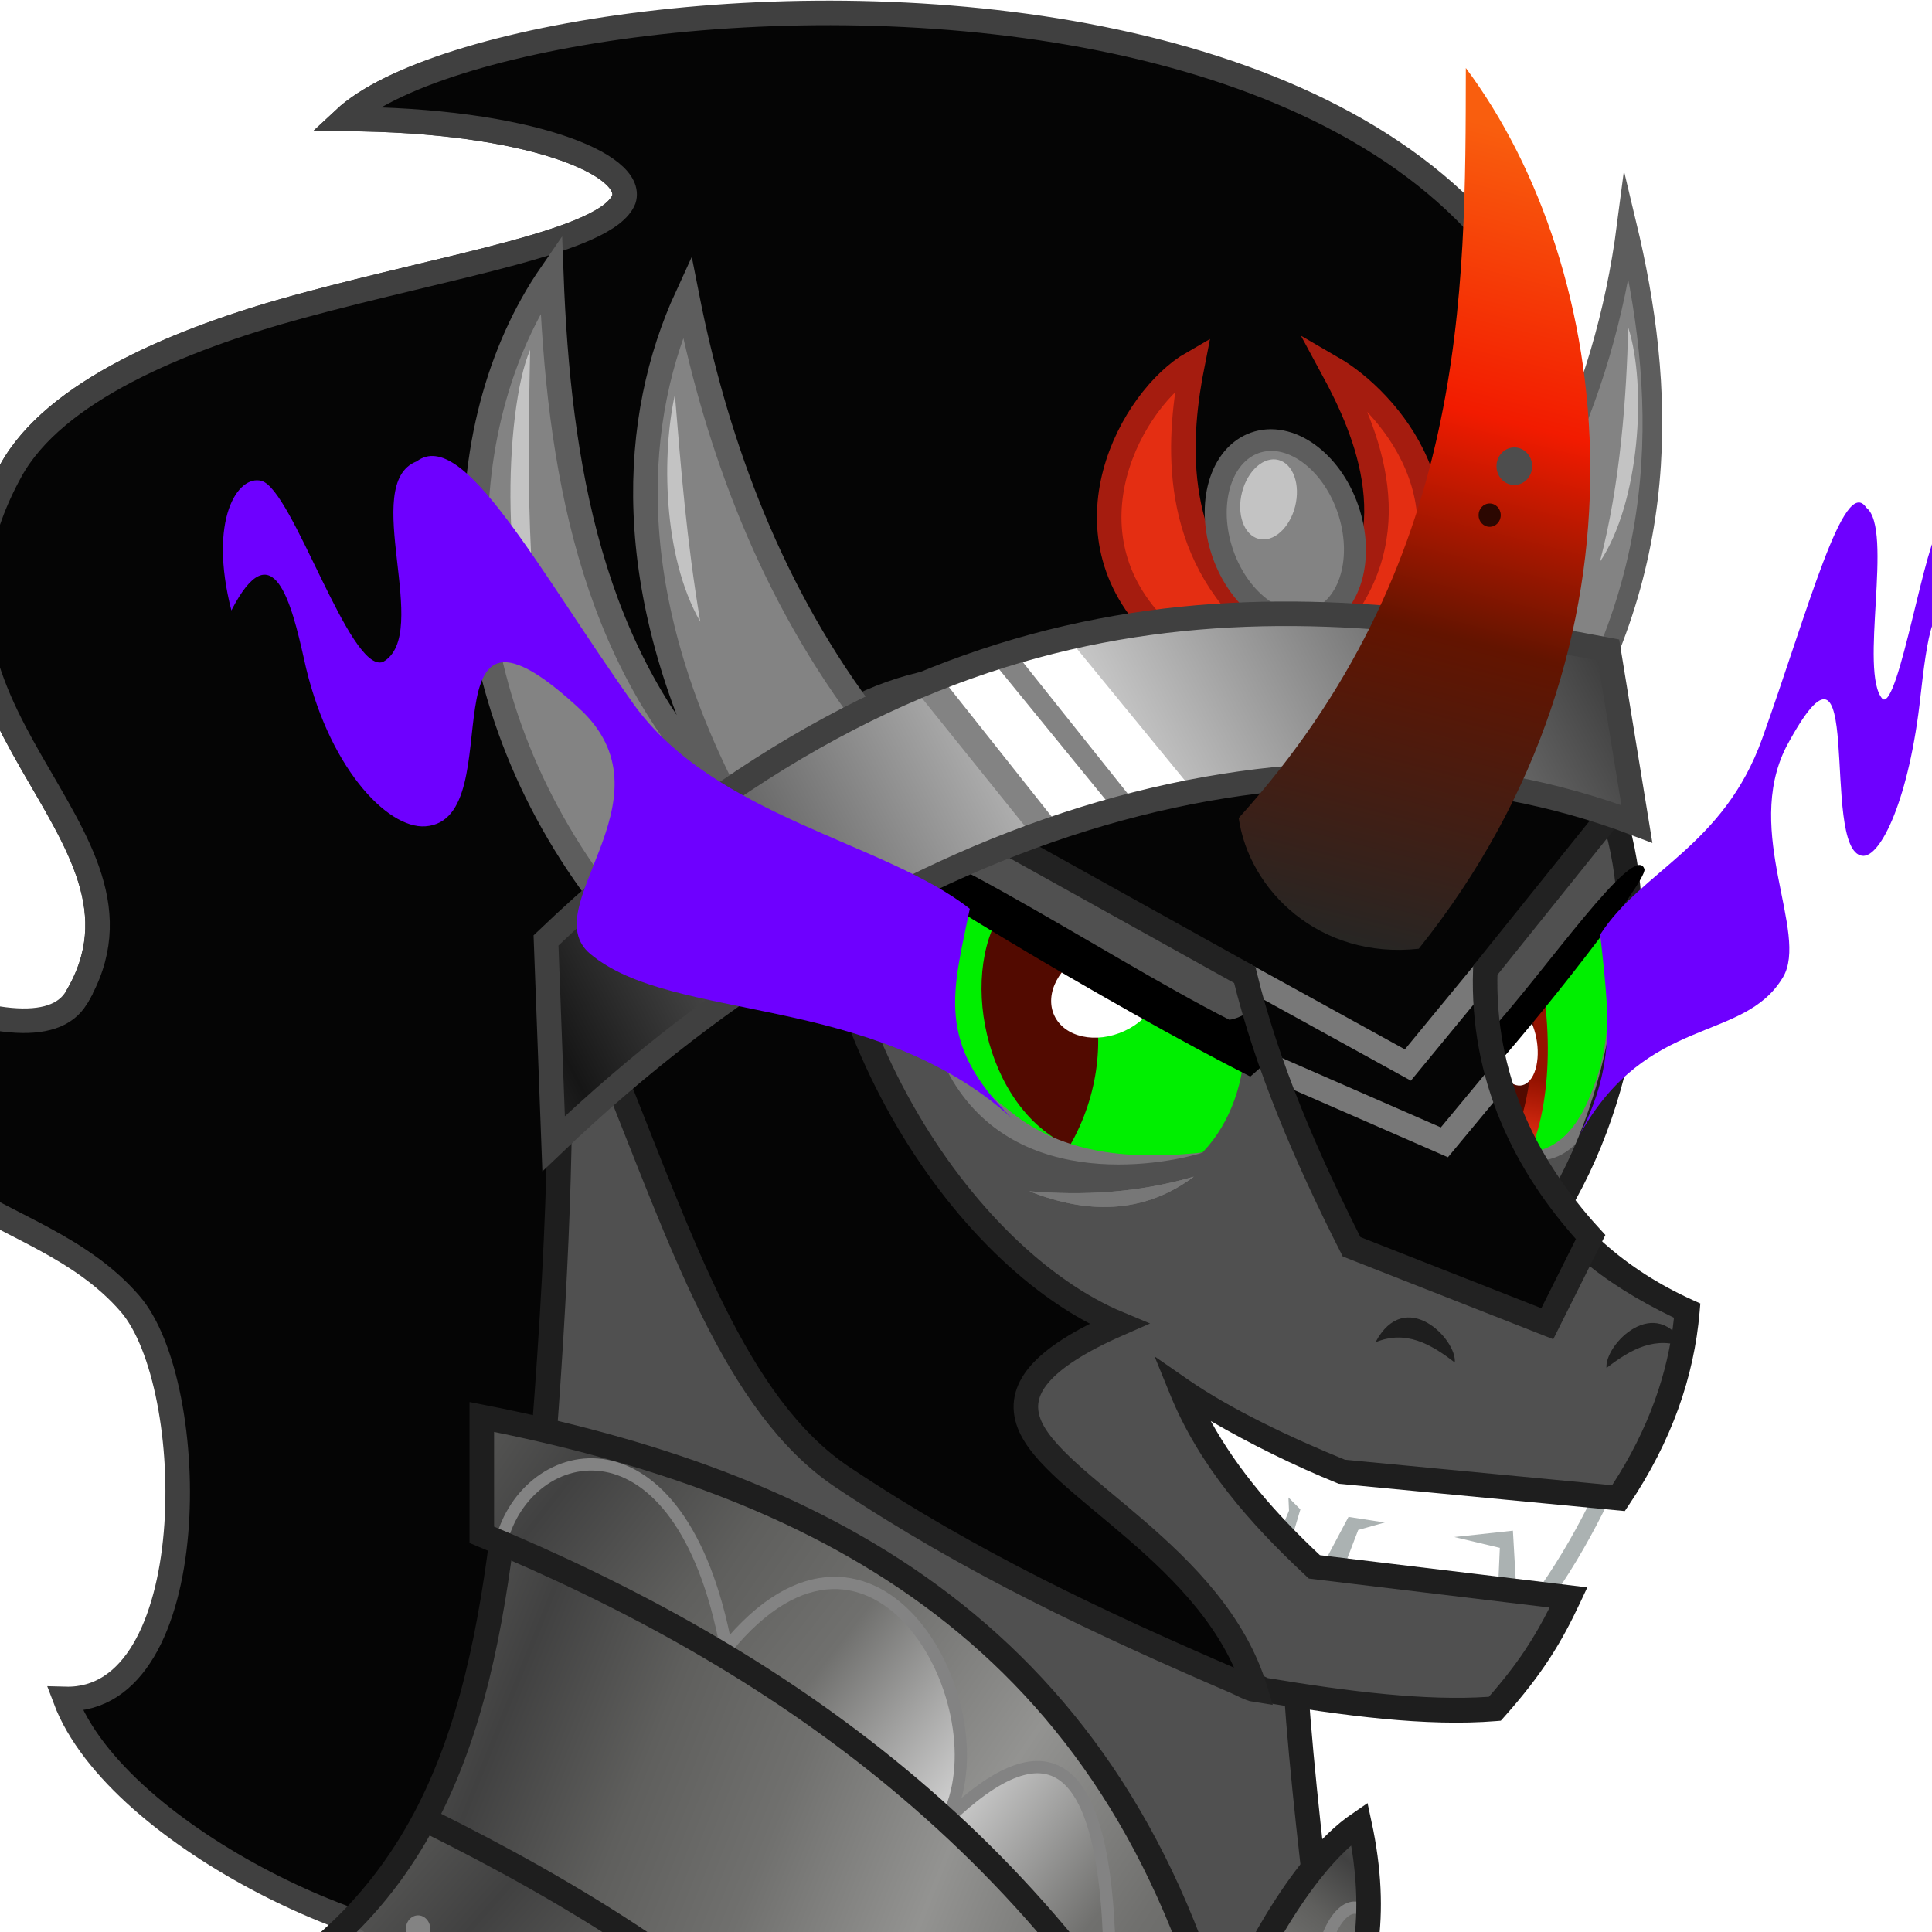 <?xml version="1.0" encoding="UTF-8"?>
<!-- Created with Inkscape (http://www.inkscape.org/) -->
<svg width="250mm" height="250mm" version="1.1" viewBox="0 0 250 250" xmlns="http://www.w3.org/2000/svg" xmlns:cc="http://creativecommons.org/ns#" xmlns:dc="http://purl.org/dc/elements/1.1/" xmlns:rdf="http://www.w3.org/1999/02/22-rdf-syntax-ns#" xmlns:xlink="http://www.w3.org/1999/xlink">
 <defs>
  <filter id="filter36844" x="-.033" y="-.039" width="1.066" height="1.079" color-interpolation-filters="sRGB">
   <feGaussianBlur stdDeviation="1.403"/>
  </filter>
  <linearGradient id="linearGradient37298" x1="-1190.2" x2="-1272.5" y1="532.1" y2="617.71" gradientUnits="userSpaceOnUse" spreadMethod="reflect" xlink:href="#linearGradient32808-2-3-0"/>
  <linearGradient id="linearGradient32808-2-3-0">
   <stop stop-color="#414141" offset="0"/>
   <stop stop-color="#5f5f5d" offset=".323"/>
   <stop stop-color="#70706e" offset=".629"/>
   <stop stop-color="#939391" offset="1"/>
  </linearGradient>
  <linearGradient id="linearGradient37300" x1="-1322.2" x2="-1269.7" y1="474.48" y2="521.02" gradientUnits="userSpaceOnUse" spreadMethod="reflect" xlink:href="#linearGradient32808-2-3-0"/>
  <linearGradient id="linearGradient37302" x1="-1201" x2="-1242.8" y1="497.81" y2="501.03" gradientUnits="userSpaceOnUse" spreadMethod="reflect" xlink:href="#linearGradient32808-2-3-0"/>
  <linearGradient id="linearGradient37304" x1="-1314.6" x2="-1255.9" y1="445.79" y2="469.18" gradientUnits="userSpaceOnUse" spreadMethod="reflect" xlink:href="#linearGradient32808-2-3-0"/>
  <linearGradient id="linearGradient37306" x1="-1192.4" x2="-1206.9" y1="462.03" y2="480.87" gradientUnits="userSpaceOnUse" spreadMethod="reflect" xlink:href="#linearGradient32808-2-3-0"/>
  <linearGradient id="linearGradient37308" x1="-1308.6" x2="-1250.6" y1="417.81" y2="457.63" gradientUnits="userSpaceOnUse" spreadMethod="reflect" xlink:href="#linearGradient32808-2-3-0"/>
  <linearGradient id="linearGradient37310" x1="-1307.5" x2="-1253.9" y1="412.44" y2="454.43" gradientUnits="userSpaceOnUse" spreadMethod="reflect" xlink:href="#linearGradient33256"/>
  <linearGradient id="linearGradient33256">
   <stop stop-color="#414141" offset="0"/>
   <stop stop-color="#5f5f5d" offset=".323"/>
   <stop stop-color="#70706e" offset=".629"/>
   <stop stop-color="#cdcdcd" offset="1"/>
  </linearGradient>
  <linearGradient id="linearGradient37312" x1="-1181.7" x2="-1203.1" y1="453.85" y2="482.58" gradientUnits="userSpaceOnUse" spreadMethod="reflect" xlink:href="#linearGradient33256"/>
  <linearGradient id="linearGradient37294" x1="-673.36" x2="-647.72" y1="291.06" y2="189.46" gradientUnits="userSpaceOnUse">
   <stop stop-color="#272624" offset="0"/>
   <stop stop-color="#631400" offset=".39"/>
   <stop stop-color="#f21b00" offset=".659"/>
   <stop stop-color="#f95e0e" offset="1"/>
  </linearGradient>
  <linearGradient id="linearGradient37292" x1="-766.7" x2="-697.12" y1="304.24" y2="267.91" gradientUnits="userSpaceOnUse" spreadMethod="reflect">
   <stop stop-color="#161616" offset="0"/>
   <stop stop-color="#cdcdcd" offset="1"/>
  </linearGradient>
  <clipPath id="clipPath32990">
   <ellipse transform="matrix(.941 -.339 .336 .942 0 0)" cx="-758.86" cy="47.242" rx="18.417" ry="22.275" fill="#fff" fill-rule="evenodd"/>
  </clipPath>
  <linearGradient id="linearGradient37290" x1="-662.82" x2="-663.76" y1="324.43" y2="341.4" gradientUnits="userSpaceOnUse" xlink:href="#linearGradient32808-2-8"/>
  <linearGradient id="linearGradient32808-2-8">
   <stop stop-color="#951200" offset="0"/>
   <stop stop-color="#de2c12" offset=".494"/>
   <stop stop-color="#eb9359" offset="1"/>
  </linearGradient>
 </defs>
 <g transform="translate(0,-47)">
  <g transform="matrix(1.263 -.023 .023 1.263 1686.2 -275.18)" stroke-width=".792">
   <path d="m-1279.3 346.85c-12.618-14.985-18.336-66.427 11.286-81.728 6.74 9.676 8.948 30.671 6.576 47.863-10.416 9.312-14.905 21.25-17.862 33.865z" fill="#505050"/>
   <path d="m-1267.8 263.73c0.387 0.05 0.767 0.257 0.97 0.59 6.803 11.139 10.091 32.56 5.394 49.18 1.218-16.586-1.155-37.117-7.039-46.482-10.723 6.293-18.748 20.175-20.284 35.127-1.59 15.482 1.961 30.311 8.658 43.595-9.28-8.357-13.31-27.773-11.432-43.195 1.951-16.015 10.208-32.072 22.913-38.663 0.249-0.132 0.539-0.186 0.819-0.153z" color="#000000" fill="#1e1e1e" style="text-decoration-line:none;text-indent:0;text-transform:none"/>
   <path d="m-1279.9 287.49c-1.218 12.301-2.278 24.609 1.176 37.13-7.747-11.782-4.472-24.432-1.176-37.13z" fill="#1e1e1e"/>
  </g>
  <g transform="matrix(1.263 -.023 .023 1.263 1787.1 -277.99)" stroke-width=".792">
   <path d="m-1276 330.86c-1.632-3.477-3.325 15.986-3.325 15.986-12.618-14.985-18.336-66.427 11.286-81.728 6.74 9.676 8.805 26.253 6.432 43.445" fill="#3d3d3d"/>
   <path d="m-1267.8 263.73c0.387 0.05 0.767 0.257 0.97 0.59 6.803 11.139 9.955 27.769 5.257 44.388 1.218-16.586-1.019-32.325-6.902-41.691-10.723 6.293-18.748 20.175-20.284 35.127-1.59 15.482 1.961 30.311 8.658 43.595-9.28-8.357-13.31-27.773-11.432-43.195 1.951-16.015 10.208-32.072 22.913-38.663 0.249-0.132 0.539-0.186 0.819-0.153z" color="#000000" fill="#1e1e1e" style="text-decoration-line:none;text-indent:0;text-transform:none"/>
   <path d="m-1279.9 287.49c-1.218 12.301-2.278 24.609 1.176 37.13-7.747-11.782-4.472-24.432-1.176-37.13z" fill="#1e1e1e"/>
  </g>
  <path d="m201.99 133.77c27.732-98.093-134.17-93.12-157.46-71.376 24.023 0.079 37.634 5.945 36.194 10.418-2.188 5.424-22.207 8.456-41.892 13.821-15.732 4.287-31.787 11.041-37.423 21.25-17.409 31.538 21.586 46.324 8.463 68.239-2.749 4.591-11.464 3.878-25.652-2.409-4.415 31.43 19.813 27.208 32.604 41.987 9.109 10.524 9.55 51.631-8.398 51.143 6.8 18.145 43.468 34.81 56.153 31.433" fill="#050505" stroke="#404040" stroke-width="3.175"/>
  <g fill="#505050">
   <path d="m73.948 181.48c-3.174 0.08 93.683 84.65 93.683 84.65l9.729 82.506-121.83-67.089c15.466-28.545 17.58-61.484 18.413-100.07z"/>
   <path d="m167.42 261.05c2.35 44.025 17.478 110.66 3.999 135.03" stroke="#1e1e1e" stroke-width="3.175"/>
   <path d="m202.25 201.87c10.269-17.184 11.003-38.695 5.754-51.445-25.175-57.42-111.38-55.073-129.58 10.057"/>
  </g>
  <ellipse transform="matrix(-.79 -.613 -.163 .987 0 0)" cx="-257.96" cy="22.269" rx="9.356" ry="19.516" fill="#00ef00" fill-rule="evenodd"/>
  <g transform="matrix(.427 0 0 .918 490.36 -96.666)" clip-path="url(#clipPath32990)" stroke-width="1.598">
   <ellipse transform="matrix(1 .023 -.094 .996 0 0)" cx="-663.27" cy="320.56" rx="15.892" ry="20.086" fill="url(#linearGradient37290)" fill-rule="evenodd"/>
   <path d="m-694.77 320.92c-7.637-13.208-2.347-29.152 7.884-30.669 6.473 8.034 2.992 25.843-7.884 30.669z" fill="#520a00"/>
   <ellipse transform="rotate(24.943)" cx="-497" cy="566.05" rx="7.25" ry="5.512" fill="#fff" fill-rule="evenodd"/>
  </g>
  <g>
   <path d="m206.08 190.47c-0.75 15.002-9.704 12.111-12.105 5.178 3.864 1.934 8.098 0.39 12.105-5.178z" fill="#505050"/>
   <path d="m194.79 198.6c2.479 3.989 5.423 4.638 8.869 1.691-2.885 0.519-5.824 0.212-8.869-1.691z" fill="#777"/>
   <path d="m194.27 195.79c4.529 1.058 8.811 0.034 11.724-7.571 0.808-2.111 3.651-9.238 0.963-20.179l1.445-1.789c2.036 9.714 0.011 18.983-0.535 20.992-3.547 13.053-11.353 10.056-13.597 8.547z" fill="#777"/>
  </g>
  <path d="m201.55 203.14c10.269-17.184 11.705-39.965 6.455-52.714-25.175-57.42-111.38-55.073-129.58 10.057" fill="none" stroke="#1e1e1e" stroke-width="3.175"/>
  <path d="m208.36 163.62-16.848 20.539 0.57-9.381c0.69-10.865 5.019-15.524 11.762-16.065z" fill="#505050"/>
  <path d="m188.12 176.84c-1.008 1.734 3.628 10.145 3.628 10.145 7.106-7.717 21.348-25.929 21.044-27.486-1.111-3.934-13.049 13.42-19.916 20.896-1.371-0.321-3.709-6.113-4.757-3.555z"/>
  <path d="m205.08 208.18 14.223 9.163c-2.15 7.928-4.626 15.886-9.573 24.069l-36.377-4.513-18.872-8.342 14.907 21.06 32.958 4.376-9.573 14.359-30.497-3.282c-34.509-21.73-82.128-37.958-84.627-84.804 9.45-44.051 46.132-27.537 71.362-33.626 11.402 18.224 42.372 4.655 42.804 27.78 0.188 10.086 7.398 30.658 13.266 33.759z" fill="#505050"/>
  <g transform="matrix(1.023 0 0 1.023 855.91 -130.49)" stroke-width=".977">
   <path d="m-685.22 350.96 18.474 8.882 32.6 2.693-6.709 12.757-29.813-3.449c-6.488-6.779-13.538-13.496-14.552-20.883z" fill="#fff"/>
   <path d="m-661.51 366.08-4.583-0.709-2.788 5.244 2.457 0.472 1.559-4.063z" fill="#abb2b2"/>
   <path d="m-640.98 374.78c2.706-3.896 4.931-7.872 6.882-11.893" fill="none" stroke="#abb2b2" stroke-width="2.068"/>
   <path d="m-673.03 367.28 0.85-2.858-1.512-1.512 0.071 1.677-0.685 1.654z" fill="#abb2b2"/>
   <path d="m-644.92 373.73-0.378-6.615-7.418 0.803 5.764 1.37-0.189 4.252z" fill="#abb2b2"/>
  </g>
  <g>
   <path d="m191.73 172.14c-2.292 8.988 1.157 21.514 4.981 28.349 4.048 7.05 10.345 12.431 19.902 17.03-0.776 7.205-3.275 14.403-8.006 21.668l-34.57-3.297c-7.042-2.868-14.829-6.578-20.246-10.33l-4.389-3.041 2.014 4.943c3.749 9.201 10.272 16.652 17.572 23.451l0.379 0.354 31.152 3.748c-1.915 3.802-4.033 7.177-7.863 11.549-8.152 0.563-18.147-0.689-28.598-2.418l-28.117-13.524c-7.353-7.174-18.549-21.589-23.861-29.184 0.158 1.486 0.584 4.239 2.446 6.833 5.152 7.18 13.69 19.358 19.3 24.798l28.297 13.992 0.711 0.119c11.054 1.847 21.748 3.265 30.738 2.531l0.633-0.051 0.424-0.475c5.018-5.636 7.442-9.688 9.838-14.795l0.932-1.988-34.602-4.164c-5.654-5.304-10.598-10.95-14.123-17.355 5.117 2.972 10.83 5.788 16.356 8.031l0.215 0.086 37.002 3.531 0.527-0.783c5.565-8.268 8.44-16.619 9.154-24.957l0.096-1.119-1.023-0.463c-17.561-7.945-25.583-23.566-27.269-43.07z" color="#000000" color-rendering="auto" dominant-baseline="auto" fill="#1e1e1e" image-rendering="auto" shape-rendering="auto" solid-color="#000000" style="font-feature-settings:normal;font-variant-alternates:normal;font-variant-caps:normal;font-variant-ligatures:normal;font-variant-numeric:normal;font-variant-position:normal;isolation:auto;mix-blend-mode:normal;shape-padding:0;text-decoration-color:#000000;text-decoration-line:none;text-decoration-style:solid;text-indent:0;text-orientation:mixed;text-transform:none;white-space:normal"/>
   <path d="m106.03 143.87c-2.855 34.09 18.408 65.967 38.746 74.427-10.359 4.541-13.191 8.644-11.629 12.854 3.024 8.151 24.058 17.093 29.305 34.521-0.678-0.101-2.074-0.852-2.546-1.055-17.719-7.633-34.337-15.426-50.869-26.458-13.877-9.261-20.835-30.445-29.904-52.958 0.73-24.302 15.091-37.251 26.897-41.332z" fill="#050505" stroke="#222" stroke-width="3.175"/>
   <path d="m188.25 223.31c-3.164-2.452-6.382-4.227-10.264-2.618 3.839-7.244 10.557-0.391 10.264 2.618z" fill="#1e1e1e"/>
   <path d="m207.88 224.02c3.164-2.452 6.382-4.227 10.264-2.618-3.839-7.244-10.557-0.391-10.264 2.618z" fill="#1e1e1e"/>
   <ellipse transform="matrix(.941 -.339 .336 .942 0 0)" cx="73.472" cy="216.15" rx="18.847" ry="22.795" fill="#00ef00" fill-rule="evenodd"/>
  </g>
  <g transform="matrix(-1.023 0 0 1.023 -572.35 -132.99)" clip-path="url(#clipPath32990)" stroke-width=".977">
   <ellipse transform="matrix(1 .023 -.094 .996 0 0)" cx="-663.27" cy="320.56" rx="15.892" ry="20.086" fill="url(#linearGradient37290)" fill-rule="evenodd"/>
   <path d="m-694.77 320.92c-7.637-13.208-2.347-29.152 7.884-30.669 6.473 8.034 2.992 25.843-7.884 30.669z" fill="#520a00"/>
   <ellipse transform="rotate(24.943)" cx="-507.1" cy="568.19" rx="7.25" ry="5.512" fill="#fff" fill-rule="evenodd"/>
  </g>
  <g>
   <path d="m123.52 186.25c1.759 17.032 27.171 18.855 33.137 9.559-11.03 3.415-26.069-1.693-33.137-9.559z" fill="#505050"/>
   <path d="m154.48 199.26c-5.945 4.449-13.008 5.172-21.274 1.886 6.919 0.579 13.97 0.237 21.274-1.886z" fill="#777"/>
   <path d="m121.93 160.25 40.412 22.906-1.368-10.462c-5.03-13.054-12.468-22.685-30.907-16.684z" fill="#505050"/>
   <path d="m155.74 196.12c-9.291 1.009-18.117 0.283-24.886-5.204-3.36-2.724-13.166-8.945-5.457-26.22l-2.382-0.902c-4.669 12.451-1.782 18.992-0.95 20.771 7.896 16.878 28.056 13.313 33.675 11.556z" fill="#777"/>
  </g>
  <path d="m170.49 174.99c2.418 1.934-8.703 11.314-8.703 11.314-17.046-8.607-51.206-28.917-50.478-30.654 2.665-4.388 31.3 14.966 47.771 23.305 3.288-0.359 8.897-6.818 11.411-3.965z"/>
  <path d="m9.871 176.12c13.122-21.915-25.873-36.701-8.463-68.239 5.636-10.21 21.691-16.963 37.423-21.25 19.685-5.365 39.704-8.396 41.892-13.821 1.439-4.473-12.172-10.338-36.194-10.418 23.29-21.744 190.74-31.146 155.83 78.475-9.612-3.057-17.428-1.989-24.258 13.104-25.887-17.934-56.634-32.365-82.169-1.316" fill="#050505" stroke="#404040" stroke-width="3.175"/>
  <path d="m73.948 181.48-3.174 0.08c1.017 40.498-8.179 116.03-13.349 148.06 3.702-3.621 5.355-12.298 5.854-16.883 5.079-33.633 11.535-96.776 10.669-131.26z" color="#000000" color-rendering="auto" dominant-baseline="auto" fill="#1e1e1e" image-rendering="auto" shape-rendering="auto" solid-color="#000000" style="font-feature-settings:normal;font-variant-alternates:normal;font-variant-caps:normal;font-variant-ligatures:normal;font-variant-numeric:normal;font-variant-position:normal;isolation:auto;mix-blend-mode:normal;shape-padding:0;text-decoration-color:#000000;text-decoration-line:none;text-decoration-style:solid;text-indent:0;text-orientation:mixed;text-transform:none;white-space:normal"/>
  <g transform="matrix(1.023 0 0 1.023 855.91 -130.49)" stroke-width=".977">
   <path d="m-633.39 277.06-15.403 19.182c-0.431 13.408 4.949 24.604 13.324 33.734l-5.481 10.961-24.757-9.733c-5.807-11.465-10.718-22.931-13.513-34.396l-31.089-17.292c25.348-8.402 50.822-13.505 76.918-2.457z" fill="#050505"/>
   <g fill="none" stroke-width="3.103">
    <path d="m-679.41 296.74 20.825 11.474 9.758-11.859" stroke="#787878"/>
    <path d="m-675.53 308.57 21.563 9.422 6.81-8.209" stroke="#787878"/>
    <path d="m-633.39 277.06-15.403 19.182c-0.431 13.408 4.949 24.604 13.324 33.734l-5.481 10.961-24.757-9.733c-5.807-11.465-10.718-22.931-13.513-34.396l-31.089-17.292" stroke="#222"/>
   </g>
  </g>
  <g transform="translate(2053 -160.78)">
   <path d="m-1890.8 288.2c-10.944-10.325-9.691-24.263-7.864-33.437-7.904 4.539-17.472 21.906-4.239 34.736z" fill="#e42e12" stroke="#a51c0f" stroke-width="3.175"/>
   <g transform="matrix(-.819 -.032 -.038 .969 -2462.7 10.735)" stroke-width=".977">
    <path d="m-727.6 263.64c-12.41-16.693-18.81-35.697-22.149-52.636-7.269 15.266-9.603 34.177 13.358 58.195-17.132-17.468-27.977-36.993-30.535-61.07-6.963 20.904-9.936 45.899 9.041 72.176" fill="#838383" stroke="#5d5d5d" stroke-miterlimit="100" stroke-width="3.103"/>
    <path d="m-751.29 223.43c-1.632 7.292 0.05 20.401 4.861 28.771-1.733-10.318-4.109-19.556-4.861-28.771z" fill="#c3c3c3"/>
    <path d="m-767.78 221.71c-3.345 7.72-2.897 23.336 3.023 31.428-2.769-10.507-3.194-22.381-3.023-31.428z" fill="#c3c3c3"/>
   </g>
   <path d="m-1880.7 288.73c10.36-11.753 4.623-25.003 0.122-33.31 7.006 4.058 19.526 17.882 7.742 34.126z" fill="#e42e12" stroke="#a51c0f" stroke-width="3.175"/>
   <g stroke-width=".977">
    <g transform="matrix(1.023 0 0 1.023 -1197.1 30.286)">
     <path d="m-727.6 263.64c-12.41-16.693-18.81-35.697-22.149-52.636-6.986 15.198-8.566 36.706 4.873 63.007-17.132-17.468-21.147-41.759-22.05-65.882-13.398 19.425-13.862 51.798 5.929 78.261" fill="#838383" stroke="#5d5d5d" stroke-width="3.103"/>
     <path d="m-751.29 223.43c-1.632 7.292-1.6 20.347 3.211 28.717-1.733-10.318-2.458-19.502-3.211-28.717z" fill="#c3c3c3"/>
     <path d="m-769.6 217.75c-3.345 7.72-3.912 32.584 2.008 40.677-2.769-10.507-2.179-31.63-2.008-40.677z" fill="#c3c3c3"/>
    </g>
    <g transform="matrix(1.023 0 0 1.023 -1197.1 30.286)" fill-rule="evenodd">
     <ellipse transform="matrix(.963 -.27 .294 .956 0 0)" cx="-715.17" cy="49.777" rx="8.403" ry="11.805" fill="#838383" stroke="#5d5d5d" stroke-linecap="round" stroke-linejoin="round" stroke-width="2.762"/>
     <ellipse transform="matrix(.966 .259 -.247 .969 0 0)" cx="-596.76" cy="403.75" rx="3.474" ry="5.144" fill="#c3c3c3"/>
    </g>
    <g transform="matrix(1.023 0 0 1.023 -1197.1 30.286)">
     <g>
      <path d="m-766.63 318.17c43.531-41.578 95.531-56.257 137.02-40.443l-3.591-22.017c-41.981-7.978-84.695-10.692-134.39 36.75z" fill="url(#linearGradient37292)"/>
      <path d="m-711.36 257.03 3.974-0.713 14.269 18.143-3.118 1.37z" fill="#838383"/>
      <path d="m-707.85 256.54 6.42-2.192 15.346 18.732-7.083 1.871z" fill="#fff"/>
      <path d="m-720.52 261.21 3.926-1.469 14.552 18.521-3.969 0.992z" fill="#838383"/>
      <path d="m-717.1 259.82 6.467-2.098 15.63 19.157-7.083 1.871z" fill="#fff"/>
     </g>
     <path d="m-766.63 318.17c43.531-41.578 95.531-56.257 137.02-40.443l-3.591-22.017c-41.981-7.978-84.695-10.692-134.39 36.75z" fill="none" stroke="#404040" stroke-width="3.103"/>
    </g>
   </g>
  </g>
  <g transform="matrix(1.023 0 0 1.023 855.91 -130.49)" stroke-width=".977">
   <path d="m-679.98 276.97c29.001-32.141 28.668-66.259 28.726-94.872 18.752 25.133 25.203 72.468-5.953 111.41-12.58 1.373-21.49-7.426-22.773-16.536z" fill="url(#linearGradient37294)"/>
   <ellipse cx="-645.12" cy="232.47" rx="2.256" ry="2.374" fill="#4d4d4d" fill-rule="evenodd"/>
   <ellipse cx="-648.24" cy="238.66" rx="1.403" ry="1.476" fill="#2c0701" fill-rule="evenodd"/>
  </g>
  <g transform="matrix(.949 0 0 .949 1310.1 -147.45)" stroke-width="1.054">
   <g>
    <path d="m-1246.6 617.71 24.946-58.397 25.891-52.728c11.414 40.452 3.801 78.616-50.838 111.12z" fill="url(#linearGradient37298)"/>
    <path d="m-1322.7 452.28c38.949 23.215 77.869 46.495 99.424 107.98 0.537 18.432-11.188 39.598-24.322 58.799-16.917-57.725-47.155-106.37-95.415-142.72 8.421-8.018 16.361-16.036 20.312-24.054z" fill="url(#linearGradient37300)"/>
    <path d="m-1222.6 561.39 9.26-80.32 15.119-23.057c0.503 15.46-1.022 30.052 2.646 46.869-7.822 18.757-15.345 37.494-27.025 56.507z" fill="url(#linearGradient37302)"/>
    <path d="m-1309.6 400.17c-2.183 16.79-4.697 33.815-12.742 53.048 41.932 18.306 76.418 55.204 99.5 108.44 6.932-12.075 10.648-60.663 9.993-78.631-21.463-50.093-58.48-67.779-96.752-82.854z" fill="url(#linearGradient37304)"/>
   </g>
   <g fill="none">
    <path d="m-1191.7 533.9c-8.896 18.961-22.284 38.306-36.947 52.444" stroke="#5c5c5c" stroke-width="2.232"/>
    <path d="m-1333.8 467.54c45.586 33.384 80.425 75.154 101.32 124.66" stroke="#5c5c5c" stroke-width="2.232"/>
    <g stroke="#1e1e1e" stroke-width="3.347">
     <path d="m-1310.6 401.32c42.816 13.473 79.844 34.776 97.14 82.777 4.302-10.05 10.548-18.642 16.82-27.214-6.867 38.909 10.792 71.219 3.883 99.498-5.331 21.821-25.228 43.739-55.288 62.843-10.35-48.206-44.323-104.12-96.823-142.89 27.603-16.592 31.336-45.596 34.268-75.016z"/>
     <path d="m-1213.5 483.34c-1.749 50.785-6.261 99.922-33.829 135.32"/>
     <path d="m-1195.7 504.32c-7.535 20.513-16.273 40.935-27.781 58.964-21.712-63.168-58.729-90.274-98.841-110.18"/>
    </g>
   </g>
   <g stroke-width="1.054">
    <g>
     <path d="m-1213.9 482.49c3.982-9.8 11.362-19.6 18.442-29.4 6.391 16.89-4.423 34.073-18.842 51.316z" fill="url(#linearGradient37306)" stroke="#000" stroke-width=".279px"/>
     <path d="m-1314.6 413.98v-16.347c24.948 7.241 76.096 10.775 101.01 84.761l-0.472 20.789c-21.879-38.58-54.15-74.031-100.54-89.202z" fill="url(#linearGradient37308)"/>
     <path d="m-1215.6 499.37c-0.889-20.259-4.185-31.815-13.596-21.89 0.505-34.21-8.45-37.775-22.301-24.379 8.114-15.082-9.714-48.24-29.971-23.436-6.225-33.246-27.225-28.311-30.694-14.55 43.087 16.56 70.588 42.219 96.561 84.256z" fill="url(#linearGradient37310)" stroke="#838383" stroke-width="1.674"/>
     <path d="m-1213.5 502.26c1.931-12.967 5.953-36.218 12.829-16.036-2.548-24.03 8.979-25.895 6.949-14.299-3.562 11.743-11.7 21.023-19.778 30.335z" fill="url(#linearGradient37312)" stroke="#838383" stroke-width="1.674"/>
    </g>
    <path d="m-1213.7 503.94c-23.142-47.412-61.184-73.21-101.11-89.769l-1e-4 -16.064c44.735 8.789 85.125 28.217 100.54 84.1 3.797-8.703 10.804-22.972 19.124-28.66 5.489 25.399-8.168 36.244-18.557 50.393z" fill="none" stroke="#1e1e1e" stroke-width="3.347"/>
   </g>
   <ellipse cx="-1323.5" cy="467.97" rx="1.677" ry="1.902" fill="#838383" fill-rule="evenodd"/>
   <ellipse cx="-1332.7" cy="476.35" rx="1.677" ry="1.902" fill="#838383" fill-rule="evenodd"/>
  </g>
  <g>
   <path d="m125.49 164.6c-2.182 10.662-4.481 17.361 5.467 27.103-18.175-16.378-43.934-12.321-54.595-21.282-7.128-5.992 10.751-19.639-0.878-31.251-21.684-20.426-8.862 13.913-20.427 14.755-4.996 0.364-12.764-7.844-15.735-21.724-1.567-6.999-3.994-16.718-9.38-6.209-3.019-11.77 0.82-17.577 3.888-16.767 4.043 1.066 11.411 24.928 15.712 23.437 6.465-3.586-3.077-23.1 4.385-25.964 6.01-4.527 15.626 13.89 27.979 31.302 10.408 14.67 32.602 17.953 43.585 26.599z" fill="#6e00ff" filter="url(#filter36844)"/>
   <path transform="matrix(-.481 0 0 .954 -719.62 -142.49)" d="m-1926.6 325.38c-2.182 10.662-4.481 17.361 5.467 27.103-18.175-16.378-43.934-12.321-54.595-21.282-7.128-5.992 10.751-19.639-0.878-31.251-21.684-20.426-8.862 13.913-20.427 14.755-4.996 0.364-12.764-7.844-15.735-21.724-1.567-6.999-3.994-16.718-9.38-6.209-3.019-11.77 0.82-17.577 3.888-16.767 4.043 1.066 11.411 24.928 15.712 23.437 6.465-3.586-3.077-23.1 4.385-25.964 6.01-4.527 15.626 13.89 27.979 31.302 10.408 14.67 32.602 17.953 43.585 26.599z" fill="#6e00ff" filter="url(#filter36844)"/>
   <path d="m154.48 199.26c-5.945 4.449-13.008 5.172-21.274 1.886 6.919 0.579 13.97 0.237 21.274-1.886z" fill="#777"/>
  </g>
 </g>
</svg>
